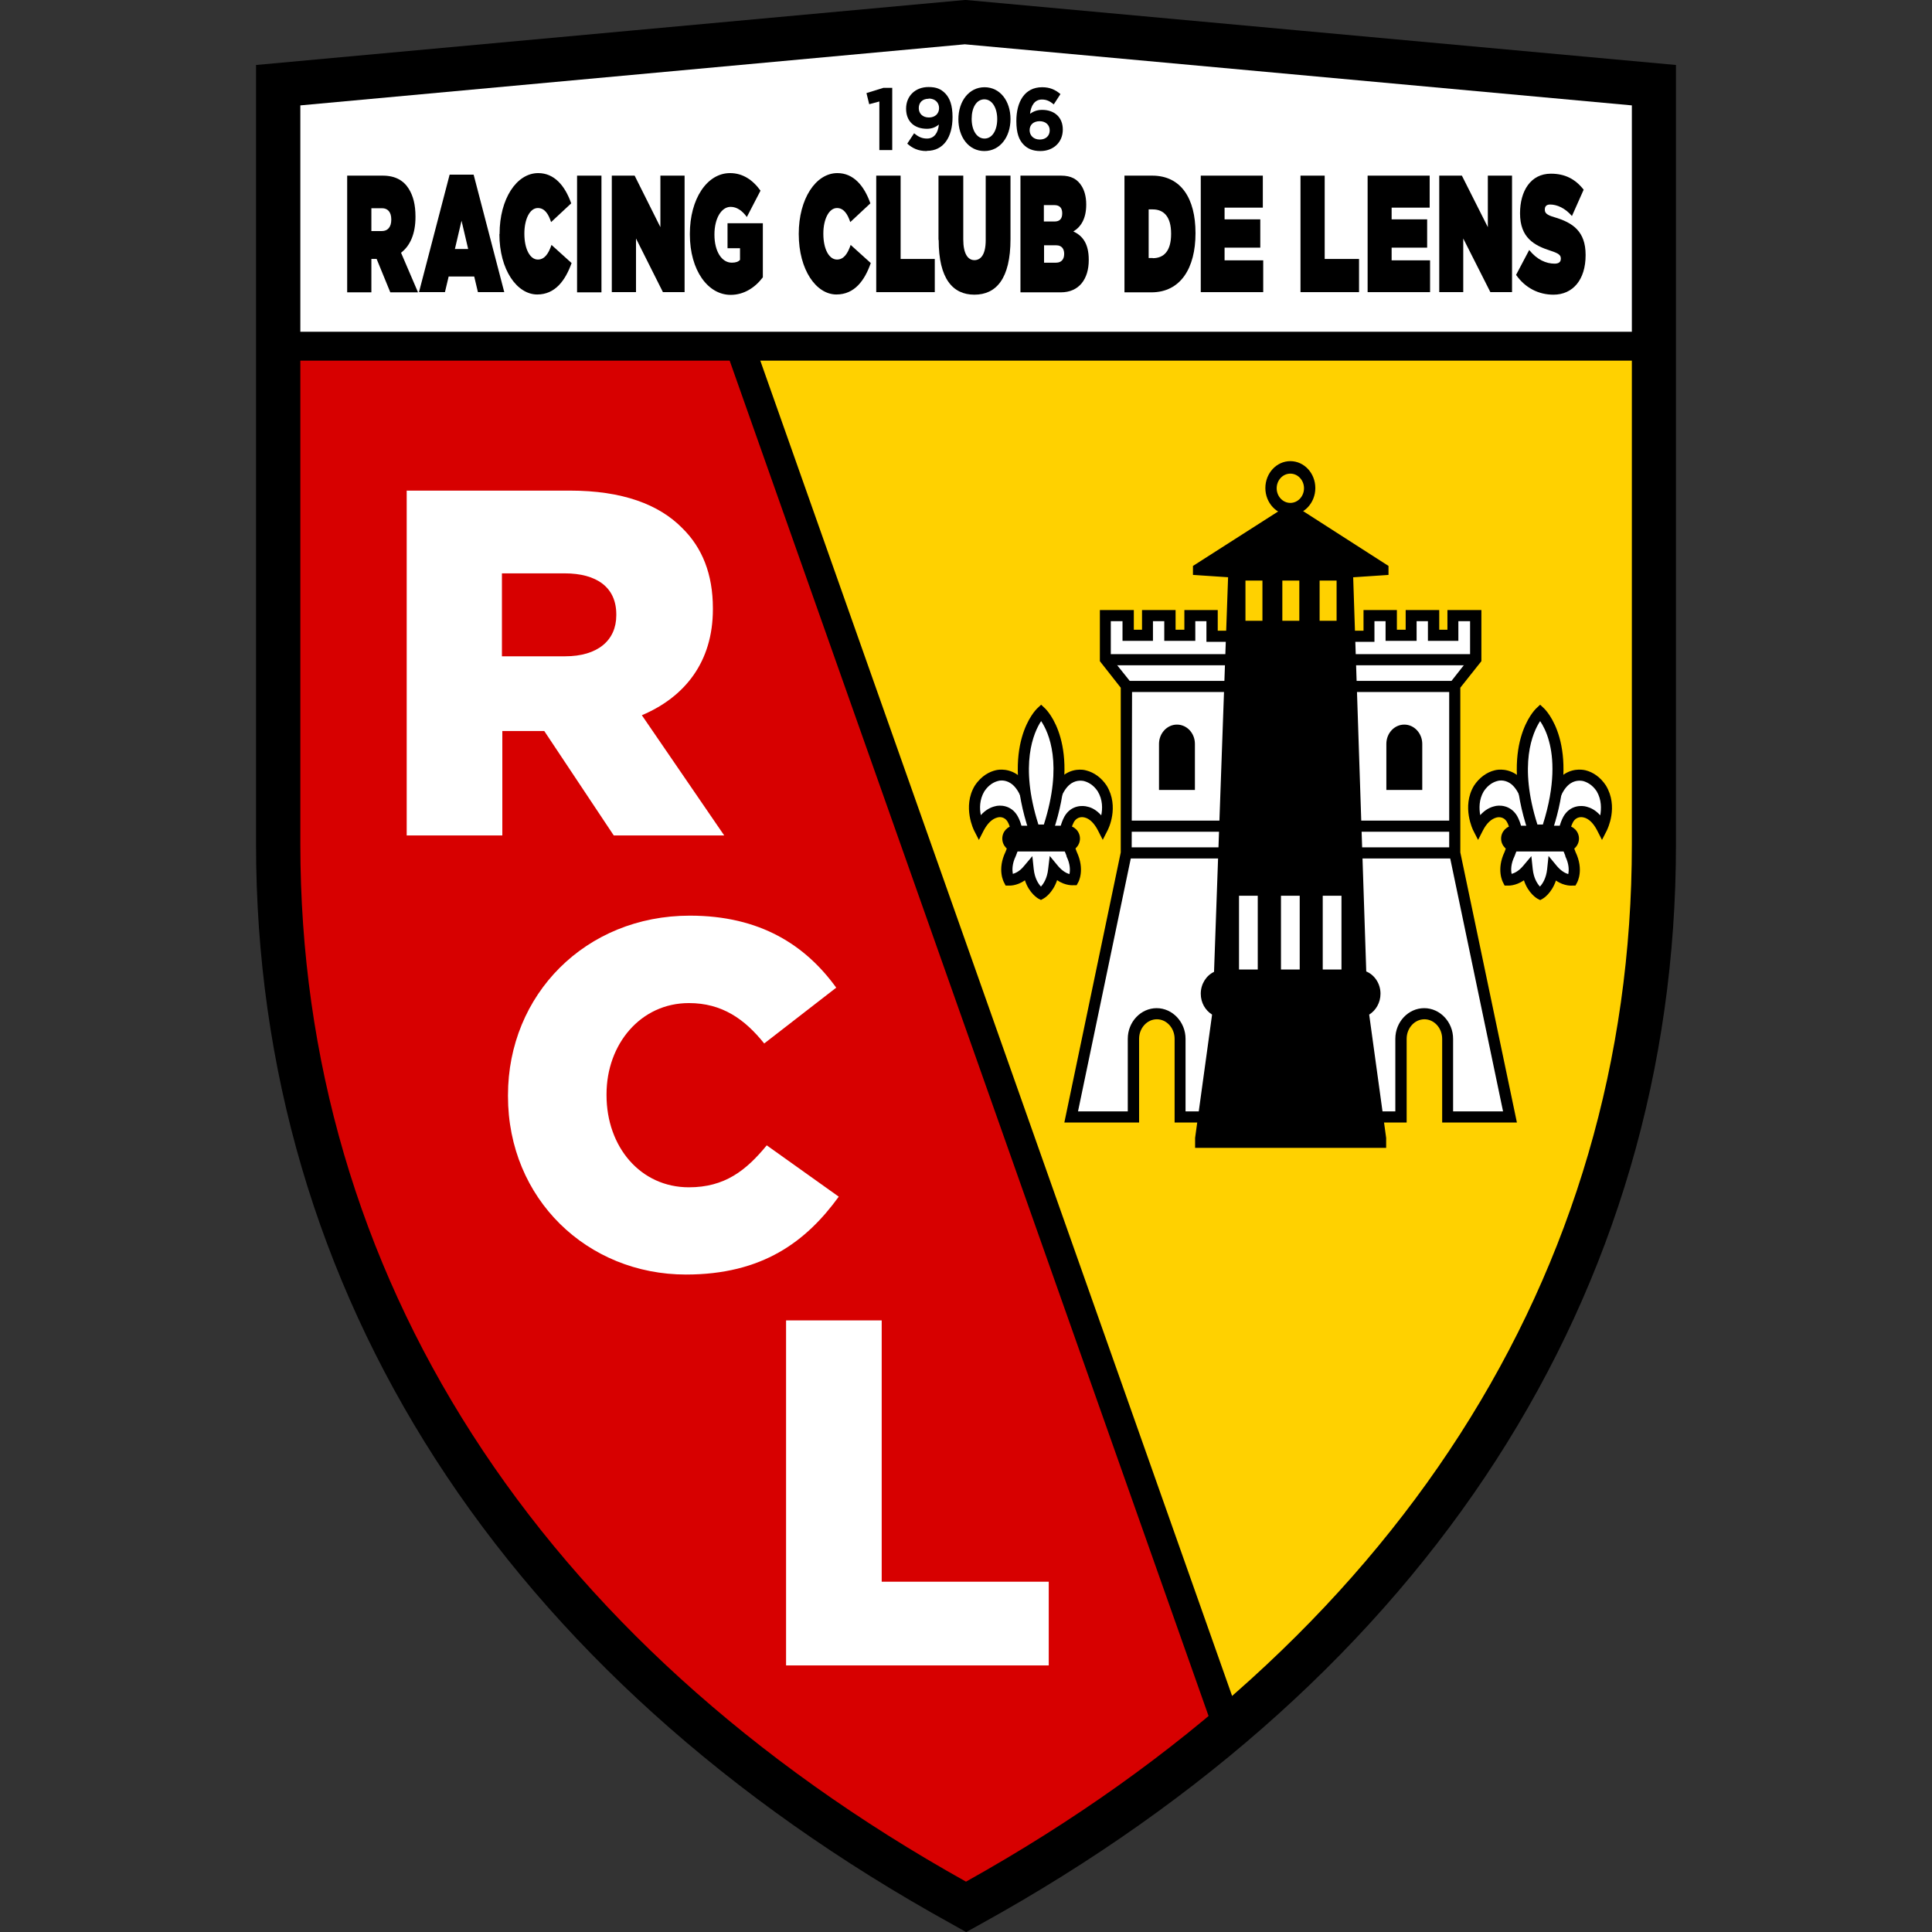 <?xml version="1.0" encoding="utf-8"?>
<svg xmlns="http://www.w3.org/2000/svg" height="99" viewBox="0 0 99 99" width="99">
  <rect x="0" y="0" width="99" height="99" fill="#333333" stroke="none"/>
  <defs>
    <style>.c{fill:#ffd100;}.c,.d,.e,.f{stroke-width:0px;}.d{fill:#d70000;}.e{fill:#000;}.f{fill:#fff;}.g{opacity:0;}</style>
  </defs>
  <g id="a">
    <g class="g">
      <rect class="f" height="99" width="99"/>
    </g>
  </g>
  <g id="b">
    <path class="e" d="M49.5,98.11l-.36-.2c-22.72-12.55-35.24-31.96-35.24-54.65V4.04L49.43.79l35.66,3.25v39.22c0,22.69-12.52,42.1-35.24,54.65l-.36.2Z"/>
    <path class="e" d="M14.69,4.76v38.5c0,22.38,12.36,41.54,34.82,53.95,22.45-12.4,34.81-31.56,34.81-53.95V4.76L49.43,1.58,14.69,4.76ZM49.5,99l-.73-.41c-22.99-12.69-35.65-32.35-35.65-55.33V3.33L49.43,0h.07s36.38,3.33,36.38,3.33v39.94c0,22.99-12.66,42.64-35.64,55.33l-.74.41Z"/>
    <polygon class="f" points="49.5 1.52 14.64 4.71 14.64 17.74 84.34 17.74 84.36 4.71 49.5 1.52"/>
    <path class="c" d="M62.8,88.19c15.11-12.74,21.55-28.76,21.55-44.93v-25.52h-46.44l24.89,70.45Z"/>
    <path class="d" d="M37.91,17.74H14.64v25.52c0,20.3,10.16,40.36,34.86,54,5.02-2.77,9.45-5.81,13.3-9.07L37.91,17.74Z"/>
    <rect class="e" height="74.72" transform="translate(-14.77 19.8) rotate(-19.46)" width="1.48" x="49.62" y="15.61"/>
    <path class="e" d="M15.39,5.4v37.87c0,22.01,12.11,40.87,34.11,53.15,22.01-12.28,34.12-31.14,34.12-53.15V5.4l-34.18-3.13L15.39,5.4ZM49.5,98.1l-.36-.2c-22.72-12.55-35.24-31.96-35.24-54.65V4.04L49.43.79l35.66,3.25v39.22c0,22.69-12.52,42.1-35.24,54.65l-.36.2Z"/>
    <rect class="e" height="1.48" width="69.7" x="14.64" y="17"/>
    <path class="f" d="M51.99,43.21l-.2.54c-.39.81-.08,1.34-.08,1.34,0,0,.5.05.98-.52.1.94.65,1.23.65,1.23,0,0,.55-.3.66-1.24.48.58.99.53.99.53,0,0,.31-.53-.09-1.34l-.2-.54h-2.72Z"/>
    <path class="e" d="M52.9,43.87l.07.66c.05.48.24.76.37.9.13-.14.32-.42.37-.9l.08-.67.43.52c.22.26.44.37.58.41.04-.18.05-.5-.15-.91v-.03s-.14-.35-.14-.35h-2.32l-.14.37c-.2.41-.18.73-.15.91.14-.04.36-.14.57-.4l.43-.51ZM53.35,46.12l-.14-.07s-.47-.26-.69-.94c-.43.3-.81.27-.84.27h-.15s-.07-.14-.07-.14c-.02-.03-.38-.67.07-1.6l.27-.71h3.11l.26.71c.44.93.09,1.57.07,1.59l-.07.13h-.15s-.41.05-.85-.26c-.23.68-.67.93-.69.94l-.13.07Z"/>
    <path class="f" d="M54.56,42.66s.06-.39.23-.68c.31-.53.86-.36.86-.36.26.06.59.26.87.81,0,0,.55-1.06-.03-2.01-.26-.39-.59-.59-.9-.66,0,0-1.4-.42-1.74,2.06h-1.02c-.34-2.48-1.74-2.06-1.74-2.06-.31.07-.64.27-.9.66-.57.95-.03,2.01-.03,2.01.28-.54.61-.74.87-.81,0,0,.55-.17.86.36.16.29.22.68.22.68h2.44Z"/>
    <path class="e" d="M52.35,42.37h1.99c.04-.16.11-.36.21-.54.34-.58.93-.57,1.19-.49.19.04.44.16.69.44.07-.34.08-.8-.18-1.23-.23-.35-.52-.48-.72-.53-.02,0-.32-.08-.63.12-.38.25-.65.84-.76,1.69l-.03.25h-1.52l-.03-.25c-.12-.86-.39-1.45-.78-1.7-.31-.2-.6-.12-.6-.12-.22.05-.5.18-.74.54-.25.42-.25.88-.18,1.22.25-.28.51-.4.71-.45.25-.08.84-.08,1.17.49.1.17.17.38.21.54M56.51,43.04l-.25-.49c-.19-.37-.43-.6-.68-.66-.07-.02-.36-.08-.55.23-.11.2-.18.48-.19.58l-.04.24h-2.93l-.04-.24s-.06-.35-.19-.58c-.18-.31-.47-.25-.53-.23-.27.07-.5.29-.7.66l-.25.49-.25-.49s-.61-1.21.04-2.29c.35-.53.78-.72,1.07-.79,0,0,.52-.15,1.06.19.5.32.83.94.99,1.86h.53c.16-.91.49-1.54.99-1.86.53-.34,1.05-.19,1.07-.18.4.1.78.37,1.05.78.66,1.09.07,2.25.04,2.3l-.25.49Z"/>
    <path class="f" d="M53.35,36.49s-1.81,1.68-.34,6.04h.69c1.46-4.36-.35-6.04-.35-6.04"/>
    <path class="e" d="M53.21,42.25h.28c.99-3.1.25-4.72-.14-5.3-.38.58-1.12,2.22-.14,5.3M53.9,42.82h-1.1l-.06-.19c-1.5-4.48.34-6.27.42-6.34l.19-.18.19.18c.08.07,1.92,1.86.42,6.34l-.06.19Z"/>
    <path class="e" d="M54.7,42.54h-2.71c-.22,0-.41.19-.41.43s.18.43.41.43h2.71c.23,0,.41-.19.41-.43s-.18-.43-.41-.43"/>
    <path class="e" d="M51.99,42.76c-.1,0-.18.09-.18.2s.08.2.18.2h2.71c.1,0,.18-.09.18-.2s-.08-.2-.18-.2h-2.71ZM54.7,43.63h-2.71c-.35,0-.63-.3-.63-.66s.28-.66.63-.66h2.71c.35,0,.64.3.64.66s-.29.66-.64.66"/>
    <path class="f" d="M77.56,43.21l-.2.54c-.39.81-.09,1.34-.09,1.34,0,0,.51.05.99-.52.11.94.65,1.23.65,1.23,0,0,.55-.3.66-1.24.48.58.99.53.99.53,0,0,.31-.53-.09-1.34l-.2-.54h-2.72Z"/>
    <path class="e" d="M78.47,43.87l.07.66c.05.48.24.76.37.9.13-.14.32-.42.37-.9l.07-.67.43.52c.22.26.44.37.58.41.04-.18.05-.5-.15-.91v-.03s-.14-.35-.14-.35h-2.32l-.14.37c-.2.41-.19.73-.15.91.14-.04.36-.14.58-.4l.43-.51ZM78.92,46.12l-.14-.07s-.47-.26-.69-.94c-.44.3-.82.27-.84.27h-.15s-.07-.14-.07-.14c-.02-.03-.37-.67.07-1.59l.26-.71h3.11l.26.71c.45.93.09,1.57.07,1.6l-.07.13h-.15s-.41.05-.85-.26c-.23.68-.67.93-.69.94l-.13.07Z"/>
    <path class="f" d="M80.14,42.66s.06-.39.22-.68c.31-.53.86-.36.86-.36.26.06.58.26.87.81,0,0,.54-1.06-.03-2.01-.25-.39-.59-.59-.89-.66,0,0-1.4-.42-1.74,2.06h-1.02c-.34-2.48-1.74-2.06-1.74-2.06-.31.07-.64.27-.9.66-.58.95-.03,2.01-.03,2.01.28-.54.61-.74.87-.81,0,0,.55-.17.86.36.16.29.23.68.23.68h2.45Z"/>
    <path class="e" d="M77.92,42.37h1.99c.04-.16.11-.36.21-.54.34-.58.93-.57,1.19-.49.19.05.44.16.69.44.06-.34.07-.8-.18-1.23-.23-.35-.52-.48-.71-.53-.03,0-.32-.08-.63.12-.38.25-.65.84-.76,1.69l-.03.25h-1.52l-.03-.25c-.12-.86-.39-1.45-.77-1.7-.31-.2-.6-.12-.6-.12-.22.05-.5.18-.74.54-.25.42-.24.88-.18,1.22.25-.28.51-.4.71-.45.25-.08.84-.08,1.18.49.1.18.17.38.21.54M82.09,43.04l-.25-.49c-.19-.37-.43-.6-.68-.66-.07-.02-.37-.08-.55.23-.13.23-.19.58-.19.58l-.04.24h-2.93l-.04-.24s-.06-.35-.19-.58c-.19-.33-.52-.23-.53-.23-.27.07-.51.29-.7.66l-.25.49-.25-.49s-.61-1.21.04-2.29c.27-.41.65-.69,1.07-.79,0,0,.52-.15,1.06.19.5.32.83.94.99,1.86h.53c.16-.91.5-1.54.99-1.86.53-.34,1.05-.19,1.07-.19.41.1.78.37,1.05.78.66,1.09.07,2.25.05,2.3l-.25.49Z"/>
    <path class="f" d="M78.92,36.49s-1.81,1.68-.34,6.04h.69c1.46-4.36-.35-6.04-.35-6.04"/>
    <path class="e" d="M78.78,42.25h.28c.65-2.05.54-3.44.32-4.25-.13-.5-.32-.84-.46-1.05-.38.58-1.12,2.22-.14,5.3M79.47,42.82h-1.1l-.06-.19c-1.5-4.48.34-6.27.42-6.34l.19-.18.19.18c.08.07,1.92,1.86.42,6.34l-.06.19Z"/>
    <path class="e" d="M80.27,42.54h-2.71c-.22,0-.41.19-.41.43s.18.43.41.43h2.71c.23,0,.41-.19.41-.43s-.18-.43-.41-.43"/>
    <path class="e" d="M77.56,42.76c-.1,0-.18.09-.18.2s.08.2.18.2h2.71c.1,0,.18-.09.18-.2s-.08-.2-.18-.2h-2.71ZM80.27,43.63h-2.71c-.35,0-.64-.3-.64-.66s.29-.66.64-.66h2.71c.35,0,.64.3.64.66s-.29.66-.64.66"/>
    <path class="f" d="M71.8,57.23v-4.01c0-.71.53-1.29,1.2-1.29s1.19.58,1.19,1.29v4.01h3.19l-2.82-13.53v-8.57s1.07-1.36,1.07-1.36v-2.23h-1.17v1.01h-.99v-1.01h-1.15v1.01h-1.02v-1.01h-1.14v1.06h-8.04v-1.06h-1.14v1.01h-1.02v-1.01h-1.15v1.01h-.99v-1.01h-1.17v2.23l1.09,1.36v8.57s-2.84,13.53-2.84,13.53h3.19v-4.01c0-.71.54-1.29,1.2-1.29s1.2.58,1.2,1.29v4.01h11.32Z"/>
    <path class="e" d="M74.47,56.95h2.55l-2.76-13.21v-8.7s1.07-1.36,1.07-1.36v-1.85h-.6v1.01h-1.56v-1.01h-.58v1.01h-1.59v-1.01h-.57v1.06h-8.61v-1.06h-.57v1.01h-1.59v-1.01h-.58v1.01h-1.56v-1.01h-.6v1.85l1.09,1.36-.02,8.73-2.75,13.18h2.55v-3.72c0-.87.67-1.57,1.48-1.57s1.48.71,1.48,1.57v3.72h10.75v-3.72c0-.87.67-1.57,1.48-1.57s1.48.71,1.48,1.57v3.72ZM77.73,57.52h-3.83v-4.29c0-.55-.41-1-.91-1s-.91.45-.91,1v4.29h-11.89v-4.29c0-.55-.41-1-.91-1s-.91.45-.91,1v4.29h-3.83l2.89-13.84v-8.44s-1.07-1.36-1.07-1.36v-2.62h1.74v1.01h.42v-1.01h1.72v1.01h.45v-1.01h1.71v1.06h7.47v-1.06h1.71v1.01h.45v-1.01h1.72v1.01h.42v-1.01h1.74v2.62l-1.08,1.36v8.44s2.9,13.84,2.9,13.84Z"/>
    <path class="e" d="M71.04,40.48v-2.36c0-.55.41-.99.92-.99s.92.45.92.99v2.36h-1.84Z"/>
    <rect class="e" height=".57" width="16.77" x="57.74" y="43.42"/>
    <path class="e" d="M71.03,58.31l-.87-6.32c.34-.21.58-.61.58-1.07,0-.52-.31-.97-.73-1.14l-.67-20.2,1.81-.12v-.46s-5-3.21-5-3.21l-5.02,3.21v.46l1.8.12-.72,20.22c-.4.19-.68.62-.68,1.12,0,.46.23.85.58,1.07l-.87,6.32v.51h9.79v-.51Z"/>
    <rect class="c" height="2.06" width=".87" x="63.82" y="29.75"/>
    <rect class="c" height="2.06" width=".87" x="65.71" y="29.75"/>
    <rect class="c" height="2.06" width=".87" x="67.62" y="29.75"/>
    <path class="e" d="M65.42,25.02c0-.41.31-.75.7-.75s.7.34.7.75-.31.75-.7.75-.7-.34-.7-.75M64.84,25.01c0,.76.58,1.38,1.28,1.38s1.28-.62,1.28-1.38-.57-1.38-1.28-1.38-1.28.62-1.28,1.38"/>
    <rect class="f" height="3.78" width=".96" x="63.49" y="45.9"/>
    <rect class="f" height="3.78" width=".96" x="67.78" y="45.9"/>
    <rect class="f" height="3.78" width=".96" x="65.64" y="45.9"/>
    <rect class="e" height=".57" width="18.9" x="56.67" y="33.52"/>
    <rect class="e" height=".57" width="16.81" x="57.7" y="34.89"/>
    <rect class="e" height=".57" width="16.81" x="57.7" y="42.05"/>
    <path class="e" d="M61.23,40.48v-2.36c0-.55-.41-.99-.92-.99s-.92.45-.92.99v2.36h1.84Z"/>
    <path class="f" d="M28.96,33.63c1.66,0,2.62-.81,2.62-2.1v-.05c0-1.39-1.01-2.1-2.65-2.1h-3.21v4.25h3.23ZM20.83,25.14h8.37c2.7,0,4.57.71,5.76,1.92,1.03,1.01,1.57,2.37,1.57,4.11v.05c0,2.7-1.44,4.5-3.64,5.43l4.22,6.16h-5.66l-3.56-5.35h-2.15v5.35h-4.9v-17.68Z"/>
    <path class="f" d="M26.03,56.17v-.05c0-5.15,3.97-9.2,9.32-9.2,3.61,0,5.93,1.52,7.5,3.69l-3.69,2.86c-1.01-1.26-2.17-2.07-3.86-2.07-2.47,0-4.22,2.1-4.22,4.67v.05c0,2.65,1.74,4.72,4.22,4.72,1.84,0,2.93-.86,3.99-2.15l3.69,2.63c-1.67,2.3-3.91,3.99-7.83,3.99-5.05,0-9.12-3.87-9.12-9.14"/>
    <polygon class="f" points="40.28 67.66 45.18 67.66 45.18 81.05 53.74 81.05 53.74 85.34 40.28 85.34 40.28 67.66"/>
    <polygon class="e" points="45.27 4.5 44.4 4.77 44.54 5.34 45.06 5.2 45.06 7.69 45.72 7.69 45.72 4.5 45.27 4.5"/>
    <path class="e" d="M47.59,5.06c-.33,0-.51.2-.51.48s.2.48.52.48.52-.2.52-.48-.2-.49-.53-.49M47.48,7.74c-.44,0-.73-.15-.99-.38l.35-.53c.22.18.4.27.66.27.37,0,.57-.29.61-.72-.15.13-.35.22-.61.22-.65,0-1.07-.38-1.07-1.03s.47-1.11,1.15-1.11c.4,0,.64.1.87.34.21.23.36.57.36,1.2,0,1.03-.46,1.73-1.31,1.73"/>
    <path class="e" d="M50.44,5.09c-.4,0-.65.42-.65,1s.26,1.01.66,1.01.65-.43.65-1-.26-1.01-.66-1.01M50.44,7.74c-.8,0-1.33-.71-1.33-1.63s.54-1.64,1.34-1.64,1.33.71,1.33,1.63-.54,1.64-1.34,1.64"/>
    <path class="e" d="M53.28,6.21c-.33,0-.52.19-.52.46s.2.48.52.48.51-.2.51-.47-.2-.47-.52-.47M54,5.35c-.2-.16-.36-.25-.61-.25-.38,0-.56.32-.61.73.15-.1.33-.2.62-.2.6,0,1.06.35,1.06,1.01s-.49,1.1-1.15,1.1c-.39,0-.66-.12-.87-.34-.22-.23-.36-.57-.36-1.2,0-.98.42-1.73,1.32-1.73.41,0,.67.13.94.35l-.35.54Z"/>
    <path class="e" d="M19.57,11.84c.3,0,.48-.21.48-.58v-.02c0-.38-.19-.57-.47-.57h-.55v1.17h.54ZM17.79,9h1.82c.66,0,1.08.26,1.34.68.22.36.34.8.34,1.42v.02c0,.87-.28,1.48-.74,1.83l.87,2.03h-1.42l-.7-1.71h-.27v1.71h-1.24v-5.98Z"/>
    <path class="e" d="M23.99,12.76l-.34-1.45-.34,1.45h.68ZM23.04,8.95h1.23l1.57,6.02h-1.35l-.19-.8h-1.31l-.19.8h-1.33l1.57-6.02Z"/>
    <path class="e" d="M25.6,12v-.02c0-1.79.87-3.11,1.98-3.11.82,0,1.37.64,1.69,1.55l-1.03.96c-.14-.42-.33-.72-.68-.72-.42,0-.69.59-.69,1.3v.02c0,.78.29,1.32.69,1.32.35,0,.55-.31.7-.75l1.03.93c-.32.89-.84,1.61-1.76,1.61-1.03,0-1.94-1.25-1.94-3.1"/>
    <rect class="e" height="5.98" width="1.25" x="29.57" y="9"/>
    <polygon class="e" points="31.35 9 32.52 9 33.84 11.64 33.84 9 35.08 9 35.08 14.97 33.97 14.97 32.59 12.22 32.59 14.97 31.35 14.97 31.35 9"/>
    <path class="e" d="M35.35,12v-.02c0-1.79.88-3.11,2.06-3.11.64,0,1.16.34,1.56.9l-.7,1.35c-.24-.33-.52-.52-.83-.52-.48,0-.83.6-.83,1.41v.02c0,.85.37,1.43.89,1.43.21,0,.33-.05.42-.14v-.6h-.64v-1.28h1.81v2.77c-.4.53-.97.9-1.65.9-1.16,0-2.09-1.25-2.09-3.1"/>
    <path class="e" d="M40.93,12v-.02c0-1.79.87-3.11,1.98-3.11.82,0,1.37.64,1.69,1.55l-1.03.96c-.14-.42-.34-.72-.68-.72-.42,0-.7.59-.7,1.3v.02c0,.78.29,1.32.7,1.32.35,0,.55-.31.7-.75l1.03.93c-.31.89-.83,1.61-1.76,1.61-1.03,0-1.93-1.25-1.93-3.1"/>
    <polygon class="e" points="44.9 9 46.15 9 46.15 13.27 47.9 13.27 47.9 14.97 44.9 14.97 44.9 9"/>
    <path class="e" d="M48.09,12.29v-3.29h1.27v3.27c0,.74.24,1.06.57,1.06s.58-.29.58-1.02v-3.31h1.27v3.25c0,2.04-.74,2.85-1.85,2.85s-1.83-.82-1.83-2.8"/>
    <path class="e" d="M54.12,13.46c.27,0,.41-.18.41-.44v-.02c0-.25-.13-.43-.4-.43h-.63v.89h.62ZM54.04,11.35c.26,0,.39-.14.39-.41v-.02c0-.26-.13-.41-.4-.41h-.54v.84h.55ZM52.28,9h2.09c.52,0,.84.18,1.06.54.13.21.23.52.23.93v.02c0,.71-.27,1.14-.66,1.37.48.22.79.63.79,1.45v.02c0,.96-.49,1.65-1.43,1.65h-2.07v-5.98Z"/>
    <path class="e" d="M59.07,13.23c.57,0,.94-.37.94-1.24v-.02c0-.86-.37-1.24-.94-1.24h-.21v2.49h.21ZM57.62,9h1.42c1.48,0,2.22,1.17,2.22,2.94v.02c0,1.77-.76,3.02-2.26,3.02h-1.38v-5.98Z"/>
    <polygon class="e" points="61.53 9 64.71 9 64.71 10.64 62.75 10.64 62.75 11.24 64.58 11.24 64.58 12.69 62.75 12.69 62.75 13.34 64.73 13.34 64.73 14.97 61.53 14.97 61.53 9"/>
    <polygon class="e" points="66.64 9 67.88 9 67.88 13.27 69.64 13.27 69.64 14.97 66.64 14.97 66.64 9"/>
    <polygon class="e" points="70.08 9 73.26 9 73.26 10.64 71.31 10.64 71.31 11.24 73.13 11.24 73.13 12.69 71.31 12.69 71.31 13.34 73.28 13.34 73.28 14.97 70.08 14.97 70.08 9"/>
    <polygon class="e" points="73.75 9 74.91 9 76.24 11.64 76.24 9 77.48 9 77.48 14.97 76.37 14.97 74.98 12.22 74.98 14.97 73.75 14.97 73.75 9"/>
    <path class="e" d="M77.69,14.08l.67-1.27c.4.5.87.7,1.3.7.22,0,.32-.09.32-.25v-.02c0-.17-.12-.26-.52-.39-.84-.27-1.57-.66-1.57-1.92h0c0-1.15.55-2.03,1.58-2.03.72,0,1.25.27,1.68.82l-.6,1.35c-.35-.41-.77-.59-1.12-.59-.19,0-.27.1-.27.25v.02c0,.16.1.27.49.38.95.28,1.6.73,1.6,1.93v.02c0,1.25-.65,2.02-1.65,2.02-.75,0-1.44-.34-1.91-1.01"/>
  </g>
</svg>